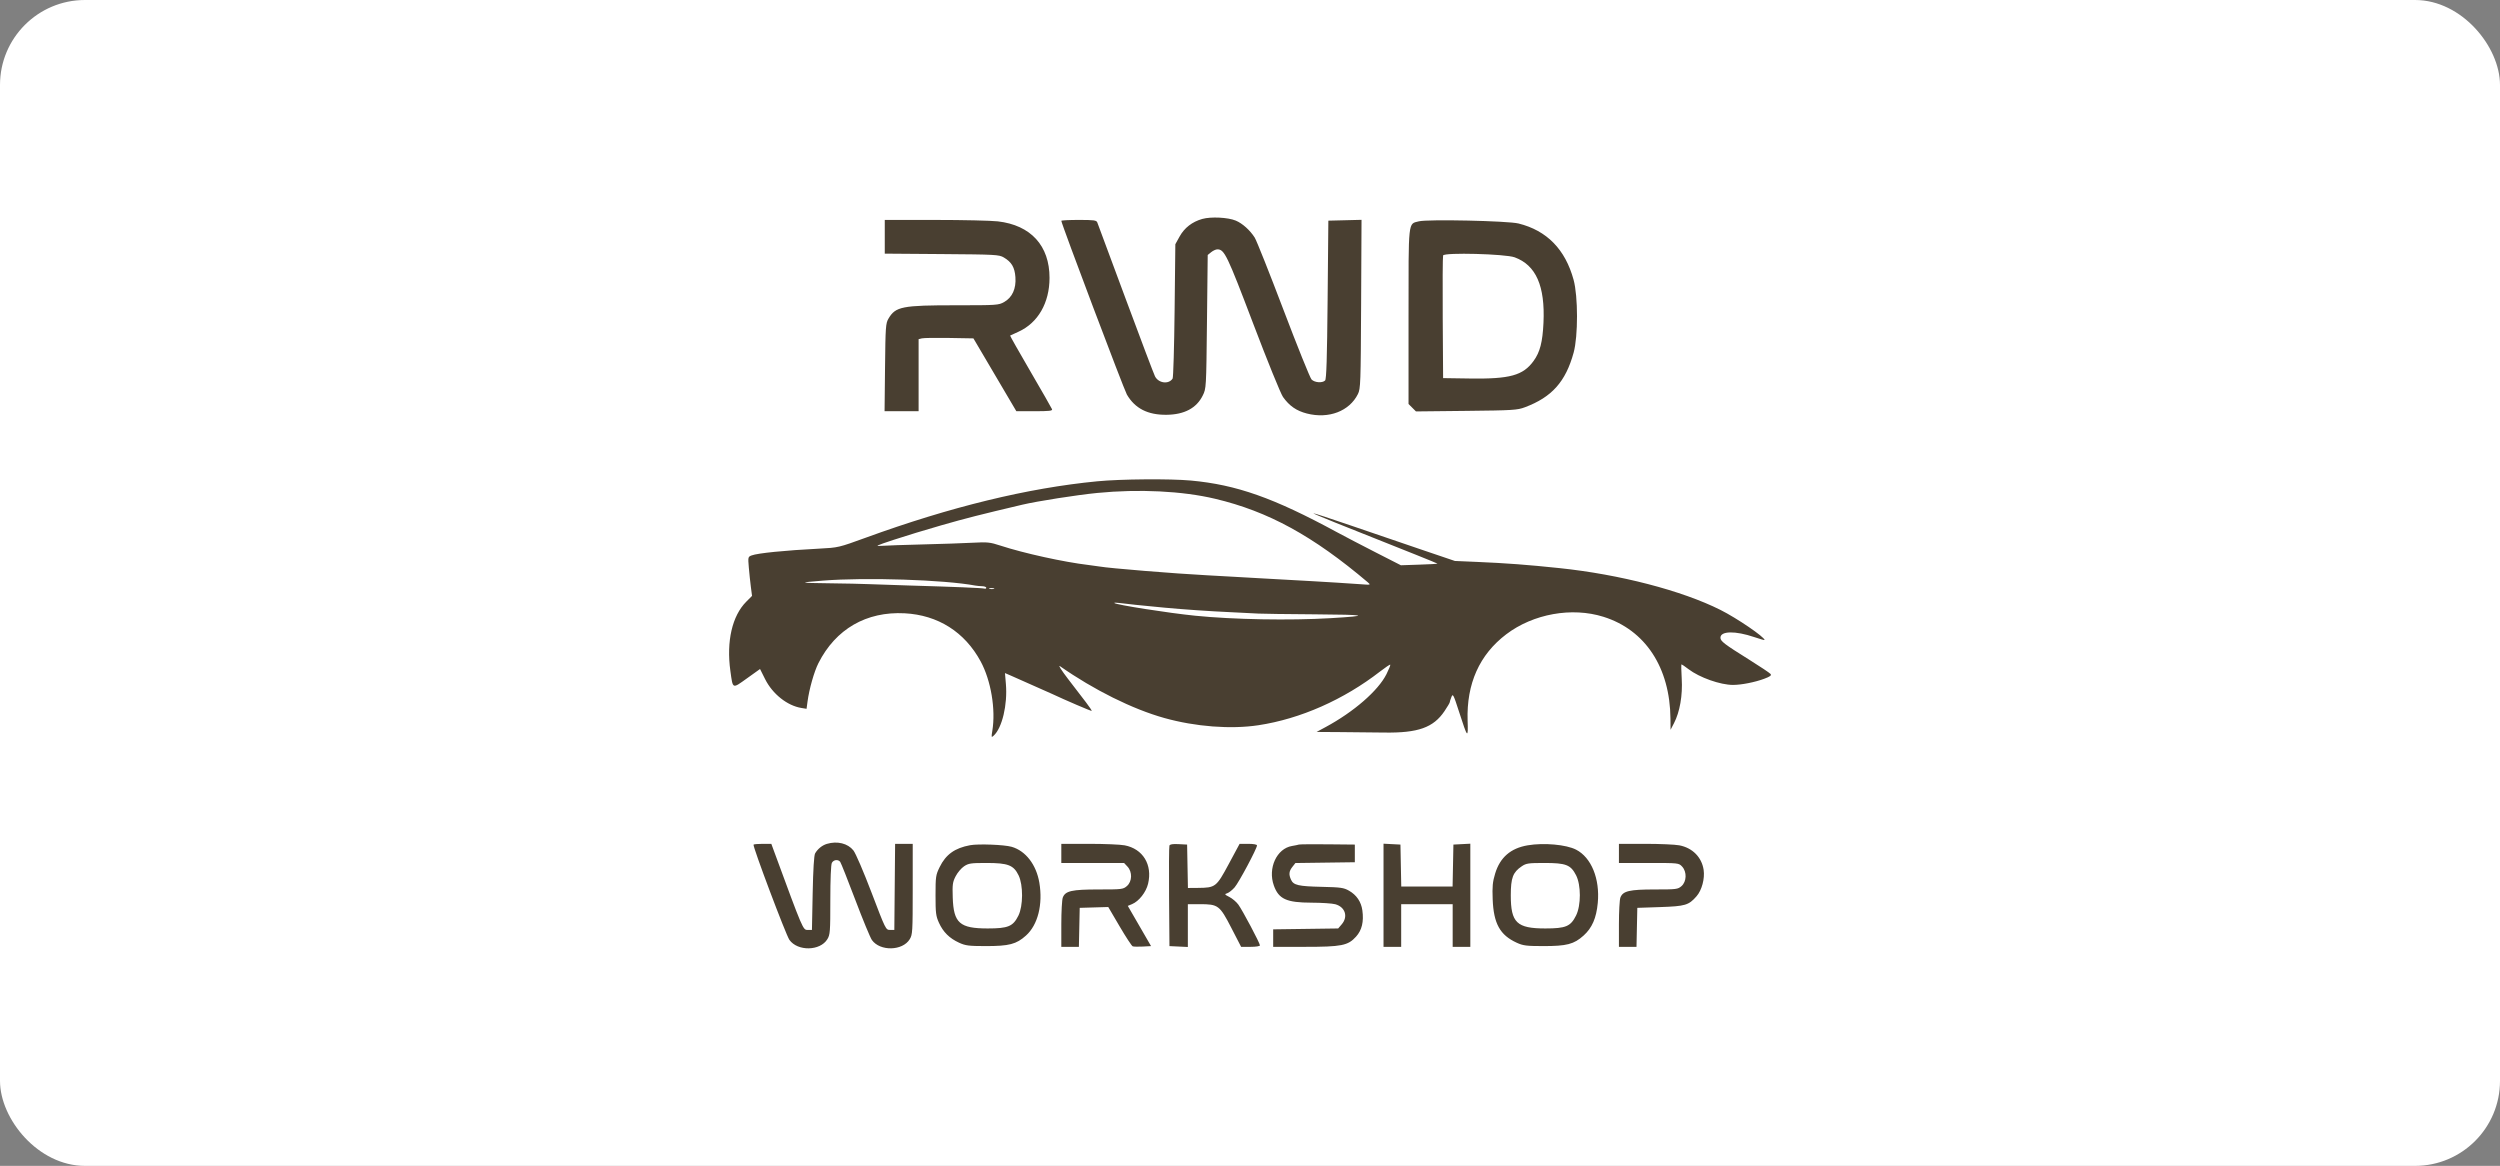 <?xml version="1.0" encoding="UTF-8"?> <svg xmlns="http://www.w3.org/2000/svg" width="1471" height="686" viewBox="0 0 1471 686" fill="none"><rect x="0" y="0" width="1471" height="686" fill="#808080" stroke="none"/><rect width="1471" height="686" rx="50" fill="white"></rect><path fill-rule="evenodd" clip-rule="evenodd" d="M707.405 128.831C701.474 130.509 696.912 134.049 694.069 139.181L691.57 143.691L691.137 182.653C690.899 204.082 690.375 222.126 689.971 222.751C687.686 226.29 681.686 225.53 679.599 221.436C678.922 220.106 671.138 199.537 662.304 175.726C653.469 151.916 645.978 131.753 645.656 130.92C645.144 129.594 643.781 129.404 634.775 129.404C629.112 129.404 624.479 129.642 624.479 129.932C624.479 131.561 661.307 229.146 663.054 232.149C667.819 240.334 675.344 244.178 686.376 244.064C696.858 243.956 704.042 240.136 707.687 232.732C709.746 228.549 709.751 228.479 710.183 189.286L710.615 150.029L712.659 148.376C713.783 147.466 715.417 146.721 716.29 146.721C720.447 146.721 721.983 149.902 737.359 190.364C745.746 212.434 753.553 231.651 754.913 233.573C758.642 238.843 762.841 241.749 769 243.322C781.841 246.6 793.987 241.955 799.005 231.849C800.551 228.736 800.661 225.638 800.884 178.945L801.122 129.347L791.362 129.592L781.602 129.837L781.169 176.333C780.845 211.206 780.473 223.091 779.683 223.881C778.07 225.493 773.482 225.144 771.703 223.275C770.835 222.362 763.391 203.887 755.164 182.22C746.935 160.553 739.335 141.461 738.273 139.794C735.488 135.423 731.04 131.438 727.119 129.802C722.528 127.887 712.491 127.393 707.405 128.831ZM520.596 139.323V149.242L554.142 149.497C585.878 149.738 587.846 149.845 590.626 151.483C595.233 154.197 597.049 157.283 597.471 163.112C597.961 169.878 595.612 175.035 590.816 177.732C587.576 179.552 586.54 179.623 562.799 179.623C530.677 179.623 526.974 180.352 522.761 187.506C521.153 190.236 521.009 192.283 520.755 216.204L520.48 241.962H530.494H540.507V220.766V199.569L542.455 199.09C543.527 198.826 550.784 198.72 558.583 198.856L572.763 199.104L585.391 220.533L598.018 241.962H608.744C617.423 241.962 619.385 241.738 619.019 240.786C618.771 240.141 613.062 230.159 606.331 218.607C599.6 207.055 594.21 197.536 594.353 197.453C594.496 197.371 596.724 196.345 599.305 195.173C610.741 189.981 617.519 178.228 617.543 163.546C617.575 144.571 606.525 132.48 587.113 130.248C583.143 129.791 566.553 129.415 550.246 129.411L520.596 129.404V139.323ZM834.863 130.23C828.445 131.867 828.782 128.761 828.782 186.251V237.712L830.968 239.897L833.153 242.083L862.782 241.763C890.203 241.466 892.768 241.309 897.213 239.644C913.132 233.686 921.247 224.59 925.938 207.454C928.588 197.772 928.567 174.389 925.9 164.632C921.007 146.73 910.17 135.649 893.501 131.504C887.219 129.942 840.014 128.916 834.863 130.23ZM849.125 150.306C848.877 150.955 848.775 167.459 848.9 186.983L849.126 222.481L864.887 222.717C888.42 223.069 896.18 220.926 902.381 212.366C906.134 207.184 907.653 201.316 908.183 189.935C909.193 168.292 903.786 156.006 891.227 151.407C885.734 149.396 849.835 148.457 849.125 150.306ZM645.689 283.193C604.704 287.148 559.295 298.208 509.342 316.403C493.511 322.169 493.198 322.242 482.073 322.814C461.753 323.858 445.816 325.458 442.258 326.811C440.123 327.623 440.084 327.789 440.606 333.938C440.899 337.401 441.446 342.572 441.82 345.429L442.501 350.624L439.128 354.007C430.791 362.37 427.337 377.403 429.756 394.797C431.263 405.638 430.744 405.407 439.537 399.125L447.209 393.642L450.182 399.586C454.569 408.356 463.198 415.217 471.546 416.572L474.578 417.064L475.145 412.849C476.156 405.336 479.035 395.181 481.577 390.16C491.725 370.119 509.774 359.689 532.283 360.86C551.879 361.88 567.62 371.837 577.008 389.153C583.101 400.391 585.959 417.417 583.876 430.075C583.245 433.911 583.299 434.107 584.658 432.877C589.642 428.366 592.899 414.652 591.871 402.501L591.325 396.03L595.133 397.677C599.953 399.762 616.556 407.14 618.852 408.217C626.933 412.008 642.141 418.532 642.369 418.304C642.525 418.148 640.998 415.865 638.977 413.23C636.955 410.596 632.198 404.393 628.405 399.447C624.613 394.5 622.47 391.125 623.644 391.946C643.63 405.941 666.367 417.238 685.078 422.471C703.42 427.602 724.17 429.193 740.482 426.721C765.127 422.986 790.66 411.702 812.072 395.081C815.15 392.692 817.833 390.901 818.034 391.101C818.234 391.302 817.228 393.808 815.798 396.67C810.948 406.376 796.596 418.856 779.978 427.816L774.677 430.674L788.96 430.772C796.817 430.825 808.309 430.946 814.498 431.038C834.38 431.337 843.412 428.123 849.939 418.431C851.634 415.912 853.021 413.58 853.021 413.247C853.021 412.915 853.453 411.546 853.981 410.206C854.882 407.916 855.16 408.449 858.576 419.024C863.584 434.53 863.896 434.844 863.543 424.012C862.836 402.316 870.513 385.168 886.287 373.206C902.167 361.165 924.884 357.082 943.486 362.925C968.124 370.665 982.643 392.764 982.9 422.92L982.956 429.414L984.979 425.518C988.411 418.906 990.117 409.104 989.525 399.388C989.24 394.712 989.182 390.885 989.396 390.885C989.61 390.885 991.466 392.168 993.52 393.736C999.972 398.661 1012.24 403.006 1019.69 403.006C1024.64 403.006 1032.56 401.446 1038.06 399.391C1041.65 398.043 1042.48 397.405 1041.76 396.537C1041.25 395.92 1035.68 392.197 1029.38 388.26C1014.48 378.947 1012.31 377.288 1012.31 375.234C1012.31 371.224 1021.06 371.07 1032.27 374.884C1035.57 376.008 1038.28 376.772 1038.28 376.58C1038.28 374.829 1022.05 363.762 1012.31 358.873C989.581 347.466 953.052 337.984 917.515 334.266C898.636 332.291 886.422 331.374 869.044 330.628L856.064 330.072L836.147 323.316C825.192 319.602 806.517 313.225 794.646 309.146C782.775 305.068 772.935 301.859 772.777 302.016C772.526 302.268 788.199 308.605 833.28 326.48C840.278 329.255 845.923 331.604 845.825 331.702C845.728 331.799 840.842 332.042 834.968 332.241L824.288 332.603L809.438 325.025C801.271 320.856 790.887 315.439 786.363 312.987C749.297 292.894 727.528 285.213 700.66 282.746C688.451 281.626 659.495 281.861 645.689 283.193ZM645.592 290.057C633.672 291.224 610.364 294.876 601.538 296.961C576.434 302.888 568.462 304.916 554.035 309.044C544.928 311.649 532.218 315.521 525.791 317.649C515.137 321.174 514.524 321.485 518.865 321.163C521.484 320.969 532.391 320.597 543.104 320.336C553.817 320.076 566.932 319.631 572.25 319.347C581.079 318.876 582.505 319.024 588.698 321.049C602.434 325.542 626.044 330.737 640.495 332.444C642.875 332.725 645.797 333.129 646.987 333.341C652.757 334.369 691.307 337.512 710.183 338.494C715.182 338.754 722.194 339.145 725.765 339.363C729.336 339.581 736.153 339.969 740.915 340.225C758.705 341.184 766.196 341.601 772.512 341.985C776.083 342.203 782.511 342.587 786.796 342.839C791.081 343.091 797.314 343.506 800.647 343.761C806.569 344.214 806.665 344.189 804.862 342.662C772.518 315.272 746.23 300.891 714.944 293.477C695.611 288.896 670.237 287.644 645.592 290.057ZM484.237 341.635C469.526 342.811 469.929 342.994 487.7 343.204C496.985 343.313 507.503 343.538 511.074 343.704C514.645 343.869 525.358 344.231 534.88 344.508C561.236 345.273 578.047 345.966 579.247 346.338C579.843 346.522 580.329 346.295 580.329 345.835C580.329 345.373 579.257 344.966 577.948 344.929C576.639 344.893 574.802 344.721 573.867 344.546C555.485 341.117 509.421 339.621 484.237 341.635ZM582.293 346.462C583.136 346.682 584.304 346.667 584.89 346.43C585.476 346.192 584.787 346.013 583.359 346.031C581.931 346.048 581.451 346.242 582.293 346.462ZM655.704 354.83C656.661 355.863 687.574 360.712 703.257 362.29C725.758 364.554 758.917 365.155 782.901 363.733C806.953 362.307 804.43 361.68 773.811 361.473C757.146 361.36 742.148 361.163 740.482 361.034C738.815 360.905 731.608 360.543 724.466 360.229C712.403 359.699 696.377 358.604 685.078 357.538C671.458 356.252 662.603 355.335 659.107 354.844C656.964 354.544 655.433 354.537 655.704 354.83ZM486.525 496.54C483.767 497.367 481.125 499.506 479.612 502.134C478.962 503.264 478.459 511.473 478.178 525.521L477.745 547.167H475.188C472.461 547.167 472.468 547.183 455.675 501.494L453.846 496.516H448.842C446.09 496.516 443.635 496.719 443.386 496.968C442.684 497.671 462.438 550.144 464.492 553.027C469.341 559.837 482.562 559.603 486.812 552.63C488.433 549.972 488.56 548.298 488.562 529.577C488.565 517.324 488.918 508.731 489.462 507.715C490.476 505.819 493.132 505.499 494.379 507.122C494.836 507.718 498.823 517.75 503.238 529.417C507.653 541.084 512.06 551.745 513.03 553.109C517.82 559.841 531.07 559.556 535.291 552.63C536.943 549.92 537.038 548.317 537.041 523.14L537.045 496.516H531.863H526.682L526.453 521.841L526.223 547.167H523.703C521.205 547.167 521.105 546.966 512.829 525.239C508.098 512.82 503.464 502.043 502.143 500.385C498.83 496.233 492.638 494.708 486.525 496.54ZM570.806 497.322C561.792 498.99 556.528 502.772 552.892 510.193C550.607 514.856 550.472 515.782 550.467 526.82C550.464 537.194 550.688 539.007 552.468 542.94C554.945 548.414 558.664 552.102 564.314 554.686C568.11 556.423 570.026 556.668 579.896 556.679C593.799 556.694 597.993 555.599 603.7 550.468C610.678 544.194 613.713 532.17 611.549 519.37C609.755 508.749 603.479 500.624 595.241 498.255C590.906 497.009 575.646 496.426 570.806 497.322ZM624.479 502.144V507.772H642.941H661.402L663.402 509.902C666.355 513.045 666.193 518.667 663.073 521.351C660.84 523.273 660.141 523.357 646.478 523.357C630.603 523.357 626.831 524.209 625.34 528.133C624.866 529.378 624.479 536.41 624.479 543.76V557.124H629.648H634.817L635.059 545.652L635.3 534.179L643.7 533.932L652.099 533.685L658.768 545.05C662.435 551.301 665.906 556.596 666.48 556.817C667.055 557.037 669.72 557.099 672.403 556.954L677.282 556.691L670.439 544.858L663.596 533.024L666.103 531.985C670.157 530.307 674.331 524.995 675.532 519.989C678.214 508.806 672.485 499.427 661.726 497.386C659.203 496.907 649.79 496.516 640.81 496.516H624.479V502.144ZM688.085 497.561C687.846 498.183 687.753 511.742 687.879 527.692L688.107 556.691L693.518 556.949L698.929 557.206V544.611V532.015H705.94C716.789 532.015 717.655 532.664 724.505 545.943L730.274 557.124H735.81C738.949 557.124 741.347 556.746 741.347 556.252C741.347 554.968 731.035 535.511 728.615 532.228C727.472 530.679 725.12 528.683 723.387 527.794C720.506 526.316 720.393 526.127 722.082 525.591C723.096 525.269 725.062 523.713 726.45 522.131C728.929 519.307 739.616 499.271 739.616 497.448C739.616 496.887 737.573 496.516 734.499 496.516H729.381L722.981 508.421C715.697 521.97 715.198 522.355 704.795 522.442L698.975 522.491L698.736 509.72L698.496 496.949L693.508 496.689C690.003 496.506 688.391 496.765 688.085 497.561ZM764.288 496.937C763.812 497.104 761.973 497.482 760.201 497.778C751.213 499.281 745.898 510.858 749.527 521.033C752.369 529.003 756.968 531.102 771.647 531.135C777.598 531.148 783.917 531.561 785.689 532.053C791.538 533.678 793.353 539.353 789.469 543.872L787.382 546.301L768.26 546.564L749.139 546.827V551.976V557.124H767.593C789.422 557.124 793.136 556.389 797.891 551.126C801.337 547.31 802.531 542.357 801.614 535.67C800.922 530.619 798.193 526.602 793.736 524.073C790.643 522.318 788.871 522.067 777.706 521.815C763.938 521.502 761.104 520.845 759.639 517.629C758.225 514.526 758.427 512.633 760.441 510.071L762.222 507.807L779.703 507.573L797.184 507.339V502.144V496.949L781.169 496.791C772.361 496.705 764.764 496.77 764.288 496.937ZM814.065 526.777V557.124H819.26H824.454V544.569V532.015H839.603H854.753V544.569V557.124H859.947H865.141V526.777V496.429L860.163 496.689L855.186 496.949L854.946 509.287L854.705 521.625H839.603H824.501L824.261 509.287L824.021 496.949L819.043 496.689L814.065 496.429V526.777ZM898.903 497.381C888.878 499.084 882.634 504.496 879.753 513.981C878.254 518.918 878 521.578 878.297 529.235C878.848 543.446 882.591 550.194 892.41 554.686C896.206 556.423 898.123 556.668 907.993 556.679C921.896 556.694 926.09 555.599 931.797 550.468C936.787 545.981 939.302 540.186 940.132 531.26C941.449 517.077 936.346 504.559 927.359 499.936C921.552 496.948 908.404 495.768 898.903 497.381ZM952.576 502.144V507.772H970.172C987.707 507.772 987.774 507.779 989.752 509.885C992.642 512.961 992.45 518.759 989.371 521.409C987.234 523.248 986.355 523.357 973.709 523.357C958.753 523.357 954.907 524.262 953.436 528.133C952.963 529.378 952.576 536.41 952.576 543.76V557.124H957.745H962.914L963.155 545.652L963.397 534.179L976.815 533.726C991.644 533.224 993.61 532.643 998.22 527.391C1001.35 523.83 1003.19 516.981 1002.42 511.826C1001.3 504.369 995.83 498.854 988.091 497.386C985.568 496.907 976.545 496.516 968.041 496.516H952.576V502.144ZM567.255 509.727C565.637 510.802 563.412 513.432 562.309 515.571C560.529 519.024 560.336 520.432 560.591 528.122C561.09 543.143 564.669 546.301 581.195 546.301C593.197 546.301 596.068 545.102 599.219 538.773C602.049 533.09 602.114 520.792 599.345 515.071C596.427 509.041 593.147 507.772 580.492 507.772C571.251 507.772 569.896 507.972 567.255 509.727ZM895.399 509.722C890.186 513.236 888.948 516.52 888.948 526.82C888.948 542.921 892.477 546.301 909.291 546.301C921.337 546.301 924.161 545.111 927.357 538.687C930.322 532.73 930.322 520.748 927.357 514.99C924.195 508.847 921.427 507.772 908.783 507.772C899.333 507.772 898.006 507.965 895.399 509.722Z" fill="#493F31"></path></svg> 